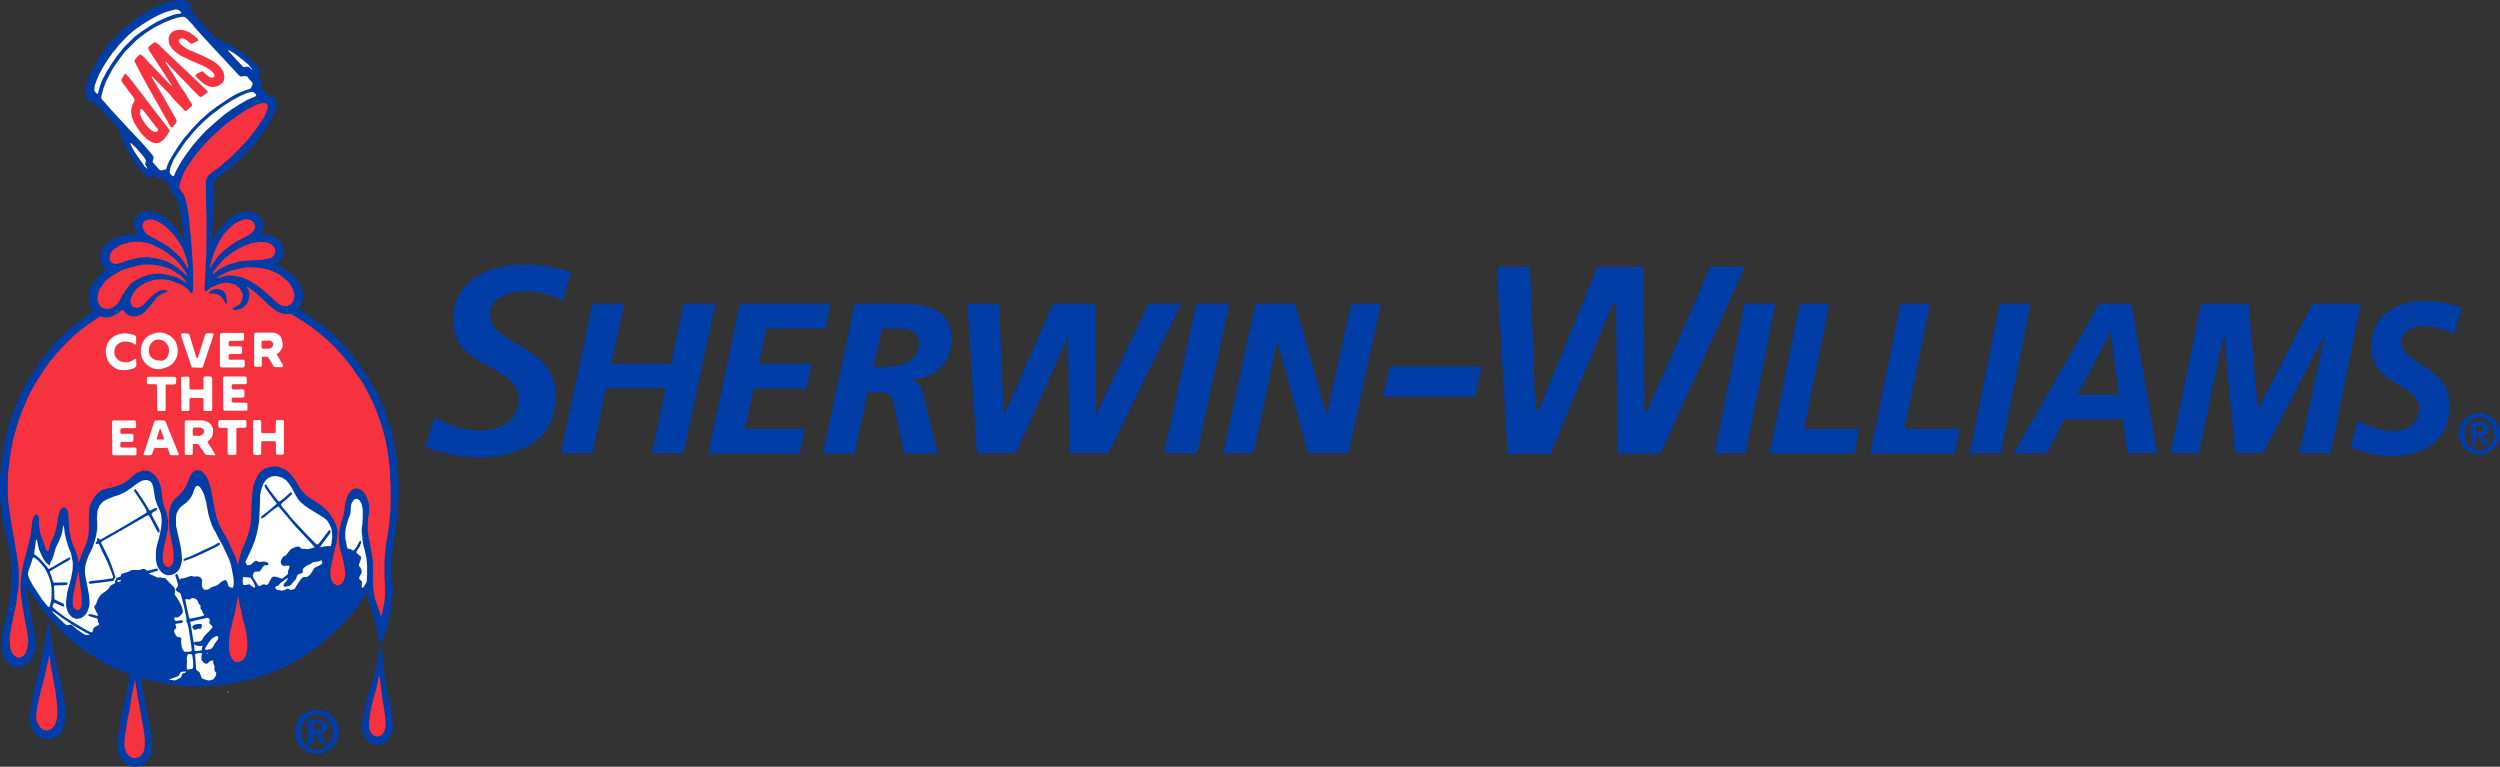 <?xml version="1.0" encoding="utf-8"?>
<!-- Generator: Adobe Illustrator 21.0.0, SVG Export Plug-In . SVG Version: 6.00 Build 0)  -->
<svg version="1.0" id="Process" xmlns="http://www.w3.org/2000/svg" xmlns:xlink="http://www.w3.org/1999/xlink" x="0px" y="0px"
	 viewBox="0 0 745.7 228.7" style="enable-background:new 0 0 745.7 228.7;" xml:space="preserve">
<rect x="0" y="0" width="745.7" height="228.7" fill="#333333" stroke="none"/>
<style type="text/css">
	.st0{fill:#003DA6;}
	.st1{fill:#F7323F;}
	.st2{fill:#FFFFFF;}
	.st3{fill:#003DA6;stroke:#003DA6;stroke-width:0.45;stroke-miterlimit:3.864;}
</style>
<g>
	<polygon class="st0" points="40.3,228.7 39.3,228.6 38.3,228.3 37.5,227.8 36.7,227.1 36,226.1 35.5,225.1 35.1,224 35,223.1 
		35,221.8 35.2,219.3 36,214.7 37.3,208.6 38.2,203.7 38.5,201.4 38.4,201.1 37.8,200.8 35.2,199.8 31.5,198 27.5,195.6 25,194 
		21.8,191.5 19.9,189.8 17.8,187.7 16.2,186 13.8,183.1 13.2,182.5 12.2,181.2 9.8,177.7 9.3,177 8.4,175.6 8.2,175.5 8.1,175.6 
		8.2,176.4 8.4,178.8 8.9,182 10.2,187.8 10.5,190 10.6,192.3 10.5,193.4 10.3,194.6 9.9,195.8 9.5,196.4 8.9,197.2 8.1,198 
		7.3,198.5 6.5,198.9 5.7,199 4.7,199 3.9,198.8 3.2,198.4 2.5,197.8 1.9,197.2 1.2,196.1 0.7,194.7 0.5,193.1 0.5,191 0.7,189.1 
		1.6,184.7 2.6,180.5 3,178.8 3.1,177.4 3.2,177.1 3.4,174.9 3.5,170.9 3.4,168.2 3.3,167.5 3.2,166.1 2.8,163.8 2.6,162.9 
		1.7,159.3 0.9,155.8 0.2,150.9 0,147.3 0,144.5 0,144.1 0,142.6 0.1,140.7 0.2,140.2 0.3,138.7 0.8,135.1 1.4,131.8 2.1,128.9 
		3.1,125.4 3.9,123 5.4,119.3 6.9,116.1 8.7,112.9 9.8,111.1 11.8,108.2 14,105.2 15.8,103 16.3,102.6 16.8,101.9 19.1,99.6 
		19.6,99.2 21.7,97.3 24.7,95 26,94 27.5,93 27.6,92.8 27.6,92.5 27,91.5 26.7,90.5 26.5,89 26.5,87.9 26.9,86.4 27.4,85.2 
		28.3,83.8 29.1,82.8 30.7,81.2 31.6,80.6 31.7,80.4 31.6,80.2 31,79.6 30.3,78.7 30,78 29.9,77.5 29.9,76.4 30,75.5 30.5,74.3 
		31,73.5 31.7,72.7 32.4,72.1 33.6,71.3 34.8,70.8 36.5,70.3 38.3,70 39.6,70 40.9,69.9 41,69.8 40.9,69.6 40.5,69 40.1,68.2 
		39.9,67.3 39.9,66.5 40,65.9 40.3,65.2 40.7,64.5 41.3,63.9 42.2,63.4 43,63.1 43.6,63 44.9,63 45.8,63.2 47.3,63.7 48.6,64.4 
		49.4,64.9 50.8,66 51.7,67 53.2,69.1 54.1,70.5 54.7,71.6 54.9,71.8 55,71.6 54.9,70.5 54.5,68.1 54,64.7 53.6,62.3 53.1,60.1 
		52.7,59.2 52.4,58.6 51.9,58.3 51.4,57.8 51.1,57.2 50.9,56.4 50.8,55.7 50.5,55.3 49.9,54.5 49,53.5 48.6,53.3 48.2,53.2 
		47.6,53.4 47.1,53.3 46.7,53 46,52.3 45.8,52.2 45.5,52.3 44.8,52.9 44.5,53 44.1,53 43.7,52.7 42.3,51.3 40.3,48.6 38.5,45.7 
		37.6,44.1 36.6,41.9 35.5,38.8 35.1,38.1 33.7,36.5 31.3,34 28.6,31.2 28,30.7 27.5,30.6 26.6,30.4 26.2,30.2 25.9,29.6 25.6,28.7 
		25.4,27.5 25.5,26.7 25.8,24.8 26.2,23.6 26.9,21.9 28.1,19.8 29.5,17.3 30.8,15.3 32.3,13.4 34.2,11.1 34.5,10.9 35.9,9.4 
		38.4,7.2 39.7,6.2 41.1,5.1 42.6,4.2 45.2,2.6 48.2,1.2 50.6,0.5 52.4,0.1 53.9,0 55.2,0.2 56.1,0.5 56.6,0.8 56.8,1.2 56.9,1.9 
		56.8,2.7 56.9,3 57.3,3.5 59.6,6.2 60.8,7.4 63.3,10.2 64.5,11.4 65.1,11.8 66.9,12.5 68.6,13.3 69.9,14.1 72.1,15.6 74.1,17.2 
		76.7,19.7 77.6,20.9 77.8,21.2 77.8,21.6 77.6,22 77.1,22.6 77.1,23 77.4,23.4 78.1,24.3 78.3,24.8 78.2,25.2 77.9,25.8 77.9,26.1 
		78.2,26.6 79.3,27.7 79.9,28.3 80.5,28.6 81.4,28.8 81.8,29 82.3,29.7 82.5,30.2 82.6,30.9 82.5,31.7 82.3,32.6 81.8,33.9 
		80.8,35.9 79.4,38.2 78,40.2 76.2,42.6 74.5,44.5 72.8,46.4 70.4,48.7 69.9,49.1 69.4,49.6 66.5,51.8 64.1,53.6 63.8,54 63.7,54.4 
		63.5,64 63.5,66 63.3,71.5 63.3,71.6 63.5,71.6 63.9,71 64.3,70.1 64.8,69.3 65.4,68.4 66.4,67.1 67.6,65.8 67.9,65.6 68.8,64.9 
		70.1,64.1 71,63.6 72.4,63.2 73.3,63 74.7,63.1 75.5,63.3 76.4,63.7 77.1,64.2 77.9,65.1 78.3,65.8 78.6,66.7 78.6,67.7 78.4,68.5 
		78.2,69.1 77.7,69.8 77.7,70 77.9,70 79.5,70 80.8,70.3 82.1,70.8 82.9,71.3 83.7,72.1 84.1,72.7 84.5,73.7 84.7,74.5 84.7,75.3 
		84.6,76.2 84.2,76.9 83.7,77.6 83,78.2 82.2,78.6 82.2,78.7 82.3,78.9 83.2,79.3 83.9,79.6 85,80.3 87.1,81.8 88.7,83.5 89.4,84.6 
		90,85.8 90.3,86.8 90.4,87.7 90.3,88.7 90.1,89.8 89.7,90.8 89.2,91.6 89.1,91.9 89.2,92.1 94.5,95.8 96.8,97.5 98.1,98.7 99,99.4 
		101.5,101.8 103.6,104.1 105,105.8 106.6,107.8 108,109.8 109.9,112.7 112.6,117.4 114.4,121.4 115.3,123.9 115.5,124.6 116,125.8 
		116.1,126.2 116.9,128.9 117,129.5 117.6,132.1 118.3,136.4 118.6,139.6 118.9,143.5 118.9,147.6 118.6,153.3 118.2,156.4 
		118,157.8 117.7,159.8 117.5,161.1 117.1,163.7 116.9,165.9 116.9,166.6 116.9,167 116.9,171.3 117,173.4 117.1,174.3 117.1,174.6 
		117.2,175.9 117.1,177.1 117.2,177.4 117.1,177.8 116.7,181.2 116.4,183.1 115.9,185.3 115.8,185.8 115.1,188.2 114.3,190.6 
		113.9,191.7 113.7,191.9 113.4,191.9 113.2,191.7 113,190.8 112.5,188.1 111.7,184.9 109.8,178.5 109.7,176.9 109.6,176.7 
		109.5,176.7 109.3,177 108.5,178.3 106.4,181.3 104.3,183.9 103.2,185.1 100.2,188.1 99.3,188.9 97.2,190.8 95.5,192.2 93.1,194.1 
		89.9,196.1 87.2,197.8 84.3,199.2 81,200.6 77.9,201.7 74.9,202.6 72.4,203.2 68.7,204 64.8,204.5 61.6,204.7 56.5,204.7 
		54.8,204.6 53.9,204.5 49.6,204 45.2,203.1 42.4,202.4 42.2,202.5 42.2,202.6 42.2,203.5 42.3,204.2 42.7,206.3 44.7,216.4 
		45,218.3 45.3,220.1 45.3,222.7 45.3,223.9 45,225.2 44.4,226.4 43.7,227.3 43,228 42.3,228.4 41.3,228.6 	"/>
	<polygon class="st1" points="40.6,226.1 39.8,226.1 39,225.8 38.4,225.4 37.8,224.7 37.4,223.8 37.1,222.6 37.1,221.5 37.3,219 
		37.7,216.7 38,214.8 38.1,214.3 38.7,211.4 39.3,207.6 39.4,207 39.7,205.8 40.2,203 40.3,202.9 40.3,203.1 40.6,204.9 41.1,208 
		42.4,215.1 42.6,216.2 43,218.5 43.2,220.5 43.2,222.1 43,223.6 42.7,224.5 42.2,225.2 41.7,225.7 41,226 	"/>
	<polygon class="st0" points="112.8,222.2 111.6,222 110.7,221.8 110,221.3 109.2,220.6 108.6,219.7 108.3,218.9 108.1,218 
		108,216.6 108,216.2 108,215.9 108.2,214 108.8,210.9 109.6,208 110,206.7 110.6,204.6 111.8,200.5 112.7,196.2 113.2,193.4 
		113.3,193.2 113.5,193.1 113.7,193.1 113.8,193.3 114,194 114.1,195.4 114.2,197.5 114.5,199.4 114.6,200.4 115,203.2 115.2,204.3 
		115.9,207.6 116.9,212.4 117.1,214.7 117.2,216.5 117.1,217.9 116.8,218.9 116.3,219.9 115.8,220.6 115.3,221.2 114.7,221.6 
		114,222 113.2,222.2 	"/>
	<polygon class="st0" points="14.8,220.5 13.5,220.4 12.5,220.2 11.5,219.7 10.8,219.1 10.2,218.5 9.7,217.6 9.3,216.7 9.1,215.6 
		8.9,214.1 8.9,212.8 9.3,210.3 10,206.5 10.8,203.1 11.4,200.7 11.8,198.8 12.1,197.5 12.4,196 13.4,191.2 14.1,186.9 14.2,186 
		14.4,185.7 14.5,185.7 14.7,185.8 14.8,186.1 15.1,188.8 15.8,193.1 17.2,199.8 17.9,202.5 18,202.8 18.3,204.1 18.7,206.5 
		19,208.1 19.5,211.1 19.6,213.1 19.5,214.8 19.2,216.1 18.8,217.4 18.5,218.1 17.9,218.9 17.5,219.2 17.3,219.4 16.2,220.1 
		15.3,220.4 	"/>
	<polygon class="st1" points="112.7,219.7 112,219.6 111.5,219.4 110.9,218.9 110.6,218.4 110.2,217.5 110.1,216.7 110.1,215.1 
		110.3,213.7 110.4,212.8 110.6,211.7 111.5,208 112.3,205.2 113,201.7 113.1,201.6 113.3,202.2 113.6,204.7 114.1,208.7 
		114.4,210.4 115,214.7 115,215.8 115,216.1 115,216.5 114.9,217.4 114.6,218.2 114.1,219 113.5,219.4 	"/>
	<polygon class="st1" points="14.2,217.9 13.5,217.8 12.8,217.6 12.2,217.2 11.7,216.6 11.3,215.9 10.9,214.9 10.8,214.3 
		10.8,213.1 11.1,210.8 11.9,207.2 13.2,202.2 14.7,195.5 14.7,195.4 14.9,195.7 15.1,198.4 15.6,200.8 15.7,201.7 16.5,205.9 
		16.7,207.8 16.9,208.9 17.1,211.2 17.1,213.3 16.8,215.1 16.5,215.9 16,216.7 15.5,217.3 14.8,217.7 	"/>
	<polygon class="st2" points="62.4,203 61.8,202.9 60.6,202.5 60.2,202.3 60,201.8 59.8,201.3 59.5,200.5 59.2,200.3 58.8,200 
		58.5,199.7 58.4,198.2 58.3,196.7 58.2,195.3 58.2,195.1 58.8,194.9 59.3,194.8 60.2,194.8 60.3,194.9 60.1,195.6 60.1,196.7 
		60.2,197 60.8,197.7 61.2,197.9 61.6,198 62,197.8 62.5,197.3 62.8,197.1 63.5,197 63.6,197 63.6,197.4 63.6,197.7 63.8,198.3 
		64,198.8 64,199.3 63.9,199.6 64.1,200.2 64.5,200.7 64.5,201.1 64.3,201.7 63.9,202.3 63.7,202.6 63.4,202.7 62.7,202.9 	"/>
	<polygon class="st2" points="52.1,203 51.7,202.9 51.2,202.8 50.6,202.8 50.5,202.7 50.9,202.5 52.6,201.9 53.2,201.6 53.5,201.2 
		53.9,200.5 54.2,200.4 54.8,200.3 55.4,200.3 55.4,200.4 55.4,200.5 55.2,200.7 54.5,200.9 54.3,201.1 54.1,201.9 53.8,202.2 	"/>
	<polygon class="st2" points="56.1,199.7 55.8,199.7 55.7,199.3 55.7,198.5 55.8,197.3 55.7,196.6 55.7,196.2 55.9,195.5 56,195.2 
		56.2,195.1 57,195.1 57.2,195.2 57.4,195.6 57.6,197.5 57.6,199.1 57.5,199.3 57.3,199.5 	"/>
	<polygon class="st1" points="71.1,197.5 70.5,197.5 69.9,197.2 69.3,196.7 69,196.1 68.5,194.9 68.3,193.5 68.3,192.2 68.4,189.7 
		68.9,187.4 69.1,186.7 69.2,186.3 69.3,185.6 69.8,183.7 70,183 70.7,179.4 71,177.9 71.1,177.8 71.2,178.3 71.4,179.9 71.9,182.1 
		72.4,184.3 72.7,185.5 73.2,187.3 73.6,189.7 73.8,191.5 73.7,193.7 73.5,194.9 73.1,196 72.6,196.7 72.1,197.1 71.5,197.4 	"/>
	<polygon class="st1" points="5.8,196.2 5.3,196.1 4.8,195.9 4.1,195.4 3.6,194.7 3.2,193.9 3,192.8 2.9,191.5 2.9,189.9 3.3,187.4 
		4.2,182.9 4.8,180.3 4.9,179.8 5.1,177.9 5.2,176.9 5.4,176.3 5.6,174 5.6,170.1 5.3,167.5 4.7,163.7 3.9,159 3.5,156.8 2.5,150.1 
		2.3,147.2 2.4,140.8 3.3,134.4 3.9,131.1 4.6,128.6 5.6,125.3 6.8,122.1 8.6,117.9 10.5,114.4 13,110.5 14.6,108.2 16.7,105.6 
		19,103.1 21.5,100.6 24.1,98.4 26.1,96.9 28.3,95.4 29.2,94.8 29.4,94.6 29.6,94.5 30,94.4 30.4,94.5 31.4,94.7 32.4,94.6 
		33.3,94.4 34.2,94 35.2,93.5 36,92.7 36.4,92.4 36.7,92.4 36.9,92.7 37.3,93.2 37.7,93.6 38.4,94 39.2,94.3 39.6,94.4 40.7,94.3 
		41.6,94.1 42.3,93.7 43.1,93.1 44.6,91.5 46.8,88.7 47.6,88.1 48.3,87.6 49.1,87.3 49.8,87.1 49.9,86.9 49.9,86.7 49.4,86.5 
		49,86.5 48,86.6 47.1,87 46.3,87.5 45.5,88.1 43.5,90.2 42.9,90.8 42,91.5 41.4,91.7 40.7,91.8 39.9,91.6 39.5,91.4 39.2,90.9 
		38.9,90.2 38.9,89.6 39.2,88.5 39.8,87.3 40.6,86.3 41.4,85.6 42.4,84.9 43.5,84.3 45.1,83.7 46.4,83.4 48.4,83.3 50.3,83.5 
		51.6,83.9 53.8,84.8 54.8,85.3 56.2,86.4 56.5,86.9 56.9,87.4 57.1,87.5 57.3,87.5 57.4,87.2 57.6,86.6 57.6,81.4 57.4,77.1 
		57.2,74.1 57.1,73.1 56.9,70.4 56.7,69.1 56.3,64.2 55.8,61.5 55.5,60 55,58.5 54.6,57.7 53.8,56.8 53.6,56.2 53.5,56 53.5,55.3 
		54,53.6 54.8,51.6 55.9,49.6 57.6,47.2 59.2,45.1 61.1,42.9 63.8,40.2 64.8,39.3 66,38.2 68.2,36.4 70.8,34.5 73.7,32.6 75.6,31.7 
		76.8,31.1 78,30.8 78.9,30.7 79.4,30.9 79.8,31.3 79.9,31.9 79.6,33 78.9,34.7 76.7,38 75.7,39.4 75.1,40.1 74,41.6 71.6,44.1 
		69.3,46.5 65.5,49.8 63.2,51.4 62.1,52.4 61.7,53.1 61.5,53.7 61.4,54.3 61.5,62 61.6,64.3 61.6,64.7 61.6,65.3 61.6,70.5 
		61.5,77.3 61.4,78.1 61.2,82.5 61,86.4 61.1,86.7 61.3,86.8 61.5,86.8 63.2,85.6 64.1,85.2 65.4,84.7 66.4,84.4 67,84.3 68.4,84.4 
		69.3,84.6 70.1,84.9 70.9,85.4 71.5,86 72.1,87 72.4,87.7 72.4,88.5 72.2,89.4 71.9,90.2 71.4,90.8 70.3,91.5 69.6,91.8 69.3,92 
		69.5,92.2 69.7,92.4 70.3,92.5 71.2,92.3 72.2,91.9 72.9,91.4 73.6,90.6 74,89.8 74.3,88.8 74.4,88.1 74.3,87.1 74.1,86.5 
		73.7,85.7 73.6,85.5 73.8,85.5 74.9,86.3 75.5,86.7 76.7,87.7 77.3,88.3 79.2,90 80.1,90.9 81.6,92.1 82.8,93 83.8,93.4 84.5,93.6 
		85.5,93.7 86.5,93.6 86.9,93.7 88.9,94.9 91.1,96.3 94.3,98.6 97.2,101 97.8,101.5 99.6,103.3 100,103.7 101.2,105 103.1,107.1 
		103.4,107.6 104,108.3 105.5,110.3 105.8,110.8 108.3,114.4 109.2,116 110.5,118.6 111.5,120.6 111.6,121 112.4,122.9 113.6,126.2 
		114.6,129.7 115,131.2 115.5,133.9 116,137.6 116.3,140 116.3,140.5 116.4,141.8 116.4,142.8 116.3,143.1 116.5,143.8 116.5,148.3 
		116.5,149.9 116.5,151.9 116.3,153.4 116.2,154.8 116.2,155 116.1,156.2 115.9,157.8 115.2,162.1 114.8,165.8 114.7,166.8 
		114.7,171.5 114.9,176.3 114.8,178.5 114.6,179.8 114,183 113.8,183.7 113.6,183.7 113.5,183.3 112.7,181 111.9,178.8 111.5,176.8 
		111.2,174.2 111.3,169.3 111.2,167.1 110.6,163.4 110.1,160.8 109.9,160 109.7,158.1 109.7,155.6 109.9,153.9 110.1,152.9 
		110.1,151.2 110,150.1 109.5,148.6 109.1,147.8 108.6,147 107.9,146.3 107.3,146 106.7,145.7 106,145.7 105.3,145.9 104.7,146.4 
		104.1,147.1 103.7,147.8 103.2,149.4 102.9,150.7 102.6,153.2 102.1,154.9 101.7,156.1 101.2,158.6 101.1,160 101.1,161.2 
		101.2,162 101.3,162.9 101.6,164.3 101.9,165.3 102.1,165.9 102.8,169.3 103,171.2 102.9,172 102.6,173 102.2,173.7 101.8,174.2 
		101.3,174.5 101,174.6 100.5,174.6 100.1,174.4 99.6,174.1 99.2,173.6 98.8,172.9 98.6,172 98.5,170.8 98.6,169.7 98.9,168.1 
		99.9,163.6 100.4,161.7 100.6,160 100.7,158.5 100.5,157.5 100.1,156.3 99.6,155.1 98.6,153.6 97.4,152.1 96,150.9 94.3,149.7 
		92,148.3 90.7,147.1 90,146.3 89.3,145.3 88.3,143.6 86.9,141.7 85.7,140.5 84.6,139.8 83.8,139.5 82.9,139.2 82.1,139.1 81,139.2 
		79.7,139.5 78.9,139.8 78,140.5 77.4,141.1 76.7,142.1 76.4,142.8 76,143.6 75.5,145.2 75.2,147.8 75,151.3 75,151.7 74.9,154.4 
		74.7,156.8 74.2,158.7 73.6,160.6 72.9,162.4 72.2,163.9 71.5,166.2 71.1,167.9 71,168.5 70.9,168.5 70.3,166.3 69.3,164.1 
		68.4,162.1 67.3,159.9 66.6,158.8 65.6,156.9 65,155.5 64.4,153.6 63.8,150.7 63,146.3 62.4,144.1 61.9,142.8 61.4,141.9 
		60.8,141.2 60.7,141.1 60.3,140.7 59.9,140.4 59.3,140.3 58.6,140.3 57.9,140.5 57.4,141 56.9,141.7 56.3,143 55.6,144.8 55,145.8 
		54.3,146.8 52.1,148.9 51.4,149.8 51,150.6 50.7,151.7 50.5,152.6 50.4,155.2 50.6,158.3 51.7,164.3 51.8,166.5 51.7,167.3 
		51.5,168.1 51.1,168.7 50.7,169 50.3,169.2 49.8,169.1 49.5,168.9 49.1,168.6 48.8,168.1 48.6,167.5 48.5,166.7 48.6,164.9 
		48.9,163.2 49.7,159.7 50.1,157.7 50.2,156 50,154.4 49.6,152.7 48.9,150.9 48.5,149.4 48.3,147.4 48.1,145.9 47.8,144.7 
		47.4,143.6 46.7,142.4 46,141.6 45.2,141 44.6,140.6 43.8,140.4 43.5,140.4 42.5,140.4 41.7,140.7 40.7,141.1 39.7,141.9 
		38.1,143.3 36.8,144.2 35.8,144.6 34.2,145.2 31.6,145.8 30.4,146.2 29.5,146.8 28.4,147.9 27.7,149 27.2,149.9 26.8,151 
		26.6,152.3 26.5,154.3 26.5,155.7 26.5,158.4 26.2,160.6 25.9,161.7 24.2,165.8 23.5,167.8 23.4,167.9 23.3,167.3 23.2,166.2 
		22.3,163.7 21.8,162.6 21.2,160.8 20.8,159 20.6,157.3 20.4,153.5 20.2,152.4 20,151.9 19.5,151.5 19.2,151.3 18.8,151.4 
		18.4,151.6 18.1,151.9 17.7,152.7 17.4,153.9 16.8,157.5 16.4,159 15.8,160.4 15.5,161 14.9,162.7 14.6,163.8 14.5,164.2 
		14.3,164.4 14,164.4 13.8,164.2 13.6,163.6 13.2,162.3 12.2,159.6 11.9,158.6 11.6,156.4 11.6,154.3 11.4,153.9 11.2,153.6 
		10.9,153.5 10.5,153.6 10.2,154 9.9,154.4 9.6,155.7 9.4,157.6 9.2,158.8 9.1,159.9 8,164.3 7.1,167.7 6.5,170.7 6.2,173 6.1,175 
		6.2,177.1 6.5,179.3 6.6,179.5 6.6,180.2 7.4,184.8 8.1,188.4 8.4,191 8.3,192.3 8.1,193.5 7.7,194.7 7.3,195.3 7.1,195.5 
		6.5,195.9 	"/>
	<polygon class="st2" points="62,194.9 61.7,194.9 61.7,194.8 62,194.7 62.1,194.8 	"/>
	<polygon class="st2" points="56,194.4 55.1,194.4 54.9,194.3 54.4,193.6 54.2,193 54,191.5 54.1,190.5 54,190.3 53.8,190.1 
		52.9,190 52.6,189.7 52.1,188.9 51.9,188.3 52,187.9 52.2,187.7 52.5,187.4 52.6,187.1 52.3,186.3 52.4,186.1 52.9,186 54.2,185.8 
		54.5,185.6 54.6,185.4 54.5,185.2 54.3,185 53.4,185.1 52.5,185.2 52.2,185.1 52,184.8 52,184.3 52.1,184.2 52.3,184.1 52.9,184.2 
		53.3,184 53.8,183.6 54.5,182.8 54.5,182.5 54.5,182 54.2,180.9 53.5,179.5 53.1,178.8 52.7,178.2 52.2,177.5 52.1,177.2 
		52.2,176.5 52.2,176.2 52.2,175.8 52,175.3 51.5,174.7 50.4,173.7 50,173.2 49.3,172.5 49,172.4 48.3,172.4 48,172.2 47.7,172.2 
		47.1,172.3 46.6,172.1 45.8,171.7 44.7,171.3 44.5,171.2 44.5,171 44.8,170.9 46.8,170.3 47.1,170.1 47.1,169.8 46.9,169.6 
		46.6,169.6 44.2,170.2 43.9,170.2 43.6,170.1 43.3,169.8 43,169.7 42.5,169.7 41.7,170 40.9,170 39.8,170 39.1,170.1 38.2,170.6 
		37.1,170.9 36.3,171.2 36.1,171.4 36,171.9 35.7,172.1 34.9,172.3 34.7,172.4 34.6,172.9 34.3,173.2 34.3,173.6 34.3,173.9 
		34.1,174.1 33.2,174.5 32.9,174.8 32.3,175.7 31.7,176.2 30.2,177.3 29.7,177.9 29.3,178.5 28.9,179.5 28.7,180.1 28.2,180.8 
		28.1,181 28.2,181.4 28.5,182 28.7,182.5 29,182.9 29.2,183.4 29.2,183.6 29,183.7 28.3,183.5 27.2,183.2 26.7,183.2 26.5,183.3 
		26.3,183.5 26.4,183.7 27,183.9 29,184.5 29.1,184.7 29.2,185 29.2,185.4 29.2,185.6 29.6,186 29.5,186.3 29.3,186.5 28.3,187 
		27.9,187.4 27.7,188 27.6,188.5 27.4,188.6 27.1,188.6 26.1,188.1 22.8,186.2 19.3,184 17.4,182.6 15.9,181.3 15.7,181 15.7,180.6 
		16,180 16.1,179.8 16.5,179.9 18.7,180.9 19,180.9 19.2,180.7 19.1,180.4 19,180.1 16.5,178.9 16.2,178.7 16.2,178.5 16.2,176.5 
		16.1,175 16.2,174.7 16.4,174.6 17.1,174.6 17.9,174.6 19.8,174.5 20,174.4 20.2,174.1 20.1,173.9 20,173.8 19.5,173.7 16.2,173.8 
		16,173.7 15.8,173.5 15.4,172 14.9,170.8 14.9,170.6 14.9,170.4 15.7,169.9 20.6,167.1 21,166.7 21,166.5 20.9,166.3 20.6,166.3 
		19.8,166.7 15.9,169 14.8,169.6 14.5,169.7 14.3,169.5 13.8,168.8 12.6,167.4 11.3,166.1 10.2,165.3 10.2,165.2 10.3,164.2 
		10.6,162.1 10.7,161.2 10.9,160.9 11,161 11.6,163.8 12.2,165.2 13,166.8 13.8,167.9 14.5,168.5 14.7,168.7 14.8,168.6 15.1,167.7 
		15.6,166.8 16.1,165.3 16.6,163.5 17.1,162.4 17.5,161.6 18.3,159.7 18.6,158.4 18.8,157 18.9,156.8 19,156.9 19.2,158 19.3,159 
		19.8,161.2 20.6,163.7 21.1,164.8 21.4,166.1 21.7,167.7 21.7,169.3 21.6,170.3 21.2,172.5 20.1,176.5 19.7,179.3 19.7,180.2 
		19.8,181.2 20.1,182.2 20.5,183 21,183.6 21.5,184.1 22.2,184.4 22.7,184.6 23.6,184.5 24.3,184.3 25,183.8 25.6,183.2 26,182.6 
		26.4,181.5 26.7,180.4 26.7,179.1 26.5,177.2 25.4,171.4 25.3,170.7 25.4,169.1 25.8,167.4 26.5,165.6 27.5,163.6 28.3,161.3 
		28.7,159.7 29,157.7 29,155.7 28.9,155 29,153.4 29.1,152.3 29.4,151.5 29.7,150.8 30.3,150.1 30.9,149.5 32,148.9 33.7,148.2 
		35.6,147.6 37.3,146.8 38.5,146 40.8,144.3 41.9,143.6 42.7,143.3 43.3,143.2 43.9,143.2 44.7,143.5 45,143.7 45.4,144.4 
		45.7,145.2 46.3,148.9 46.9,150.6 47.7,152.4 48,153.2 48.2,154.8 48.2,156.1 48,157.8 47.4,160.6 47.1,161.6 46.6,163.6 
		46.5,165.1 46.5,166.9 46.7,168.1 47.1,169.2 47.6,170 48.2,170.7 48.9,171.2 49.6,171.5 50.1,171.6 51,171.5 51.9,171.2 
		52.4,170.9 53,170.4 53.5,169.7 53.9,168.8 54.2,167.7 54.3,166.9 54.2,165.4 53.9,163.1 52.5,156.8 52.5,156.2 52.5,154.3 
		52.7,153.1 53,152.5 53.4,151.8 53.9,151.2 55.6,149.9 56.4,149.1 57.1,148.1 57.5,147.3 58,145.9 58.3,145.2 58.6,145 59,144.9 
		59.4,145.1 59.8,145.5 60.3,146.3 60.9,147.6 61.5,149.8 61.9,152 62.2,153.5 62.7,155.2 63.3,156.9 64,158.3 64.3,158.7 
		64.8,159.8 66.4,162.7 68.2,166.5 68.9,168.5 69.4,171.1 69.7,172.8 69.7,174.4 69.5,175.2 69.4,175.3 69.1,175.3 68.5,175.1 
		68.1,174.7 68,174.3 67.8,173.6 67.5,173.2 67.2,173 66.8,173.1 65.8,173.7 65.2,174.3 64.5,174.7 63,175.2 62.2,175.8 61.6,175.9 
		61,175.9 60.7,175.7 60.5,175.5 60.2,174.7 60.2,173.9 60.3,173 60.2,172.7 59.6,172.1 59.2,172 58.8,171.9 58,172 57.1,171.8 
		56.6,171.9 54.8,172.5 54.1,172.5 53.9,172.6 53.8,172.9 53.6,172.9 53.3,172.2 53,171.4 52.9,171.3 52.6,171.2 52.3,171.4 
		52.3,171.7 53,174 53.1,174.5 53,174.9 52.5,175.6 52.4,175.9 52.5,176.1 53.1,176.6 53.6,176.8 53.9,177.2 54.3,178.6 55,181.4 
		55.6,184.4 55.6,185.3 55.7,185.6 55.9,185.9 56.3,187.6 57,192.3 57.2,194 57.1,194.2 56.5,194.4 	"/>
	<polygon class="st2" points="58.3,194.2 58.1,194.1 58,193.8 57.9,192.2 57.9,192.1 58.4,192.5 58.8,192.6 59.8,192.7 60.4,192.6 
		60.5,192.7 60.4,192.9 60.2,193.5 60.2,193.9 60,194 58.8,194.2 	"/>
	<polygon class="st2" points="61.6,193.8 61.2,193.8 61.2,193.6 61.3,193.2 62.3,191.6 62.6,191.2 63.2,190.5 63.8,190.1 
		64.6,189.7 64.8,189.7 65,189.9 65.1,190.1 65.1,190.5 64.8,191 64.1,191.9 63.5,193 62.9,193.6 61.8,193.8 	"/>
	<polygon class="st2" points="57.9,191.7 57.8,191.7 57.6,190.6 56.9,186.3 56.7,185.5 58.5,185 59.5,184.8 61.7,184.3 62.1,184.3 
		62.5,184.7 62.6,185 62.4,185.7 62.6,186.1 62.9,186.4 63.3,186.7 63.4,186.9 63.2,187.4 60.8,189.9 60.3,190.8 59.9,191.2 
		59.3,191.4 58.4,191.4 58,191.5 	"/>
	<polygon class="st2" points="26.5,189.4 25.7,189.4 25.1,189.2 24.6,188.9 23.5,188.1 23,187.8 21.4,186.4 21,186.3 20,186.5 
		19.6,186.3 18.8,185.6 16.7,183.6 15.7,182.6 15.6,182.3 15.7,182.3 17.7,183.7 18.5,184.3 22.1,186.7 23.7,187.6 25.8,188.8 
		26.6,189.2 26.7,189.3 	"/>
	<polygon class="st0" points="58.2,187.9 57.9,187.8 57.5,187.4 57.4,187.1 57.4,186.8 57.7,186.5 58.1,186.3 59.2,186.1 
		59.8,186.1 60.1,186.2 60.3,186.5 60.1,187.1 60,187.5 59.7,187.6 59.1,187.5 	"/>
	<polygon class="st2" points="57,184.5 56.6,184.5 56.4,184.3 55.8,181.5 55.3,179 55.3,178.7 55.6,178.7 56.2,178.8 56.7,178.8 
		56.9,178.6 57.2,178.4 57.5,178.4 58.3,178.6 58.6,178.8 58.9,179.1 59.3,180.1 59.8,180.6 59.8,181 59.8,181.5 60,181.8 
		60.3,182.2 60.6,183 60.9,183.3 60.9,183.5 60.6,183.7 58.8,184.1 	"/>
	<polygon class="st1" points="23.3,182 22.8,181.9 22.3,181.6 22,181.3 21.8,180.7 21.7,180.1 21.7,178.7 22.1,176.3 23.3,170.4 
		23.3,170.3 23.4,170.5 24.3,177.3 24.4,178.8 24.4,180.3 24.2,181.1 23.9,181.6 23.6,181.9 	"/>
	<polygon class="st2" points="14.6,181.1 14.4,181 13.9,180.5 12.5,178.7 11.3,176.9 10.8,176.1 9.8,174.6 8.7,172.6 8.4,171.6 
		8.3,171.1 8.5,170.3 9.2,168.3 9.6,167 9.8,166.4 10.1,166.3 10.3,166.4 11.4,167.2 12,167.9 13.2,169.3 13.8,170.3 14.4,171.6 
		14.9,173 15.2,174.1 15.4,175.7 15.4,177.5 15.3,178.9 14.9,180.6 14.7,181 	"/>
	<polygon class="st2" points="84.1,176.2 83.6,176.1 83.1,176 82.6,175.9 82.3,175.7 82.2,175.4 82.1,175.2 82.3,174.9 82.5,174.8 
		83,174.7 83.4,174.2 83.8,173.8 85.6,172.5 85.8,172.5 85.9,172.5 85.8,172.7 85.4,173.4 84.7,174.1 84.6,174.5 84.6,174.8 
		84.9,175 85.3,175 86.4,174.7 86.8,174.4 88.3,172.7 88.4,172.4 88.5,172 88.8,171.4 89.2,171.2 89.6,171.1 90,171 90.2,170.9 
		90.3,170.6 90.3,169.8 90.6,169.4 91.3,168.9 91.7,168.6 92.5,168.3 93.2,167.8 93.5,167.7 93.8,167.6 94.8,167.5 95.4,167.3 
		95.6,167.2 95.9,167.2 96.1,167.6 96.1,168 95.9,168.3 95.2,168.7 94.5,169 93.8,169.4 92.6,171.3 91.9,171.9 91.5,172.1 91,172.1 
		90.8,172.1 90.3,172.2 89.7,172.8 89.3,173.4 88.5,174.6 88.1,175.3 87.8,175.7 87.4,175.8 86.7,176 86.4,175.8 85.9,175.6 
		85.6,175.6 85.1,175.9 84.9,176 84.3,176.1 	"/>
	<polygon class="st2" points="108.2,175.3 108,175.3 107.9,175 107.9,174.4 108,173.8 107.9,173.4 107.5,173 107.2,172.7 
		107.1,172.5 107.2,172.1 107.5,171.5 107.8,171 107.9,170.5 107.8,170 107.5,169.3 107.1,168.9 107.1,168.3 107.6,166.9 
		107.7,166.3 107.6,166 107.3,165.7 106.6,165.2 106.3,164.8 106.3,164.6 106.6,164.1 107.3,163 107.7,161.9 107.7,161.5 
		107.5,161.3 107.3,161.4 106.8,162.2 106.4,163.1 105.7,164 105.4,164.2 105.2,164.2 104.6,163.8 104,163.7 103.7,163.6 
		103.5,163.2 103.2,161.5 103,160.6 103,158.8 103.2,157.3 103.7,155.4 104.5,153.3 104.6,152.4 104.7,150.7 104.9,150.1 
		105.4,149.3 105.8,148.9 106.2,148.8 106.6,148.8 107.1,149.1 107.4,149.5 107.8,150.1 108.1,151.3 108.2,152.2 108.2,154.2 
		108.1,156.4 107.9,157.5 107.9,158.6 108.2,161.5 108.4,162.7 108.8,164.1 109.3,166.5 109.5,168.7 109.5,171.2 109.4,173.2 
		109.3,173.7 108.4,175.2 	"/>
	<polygon class="st2" points="75.9,175.3 75.6,175.2 74.9,174.7 74.4,174.3 74.1,174.3 73.4,174.5 72.7,174.5 72.5,174.3 
		72.4,173.9 72.4,172.7 72.5,172.2 72.8,172.1 73.6,172.2 74,172.2 74.6,172.3 74.9,172.5 75.6,173.7 75.9,174.3 76.1,174.9 
		76.1,175.1 	"/>
	<polygon class="st2" points="77.4,174.8 77.1,174.8 76.9,174.5 75.5,172.2 75.4,171.7 75.5,171.3 75.7,170.8 76.1,170.5 
		76.5,170.5 77.3,170.5 77.6,170.3 78.4,169.1 78.9,168.6 79,168.6 79.9,168.6 80,168.5 80.1,168.2 79.9,167.9 79.4,167.6 
		78.9,167.5 78.4,167.5 77.9,167.6 77.2,167.6 76.5,167.3 76.2,167.3 75.7,167.6 75.1,168.2 74.7,168.5 73.8,168.6 73.6,168.5 
		73.5,168.1 73.3,167.9 73.2,167.7 73.3,167.4 75,163.8 76,161.3 76.6,159.2 76.9,157.8 77.3,155.5 77.5,151 77.6,147.6 77.9,146.2 
		78.2,145.2 78.7,144 79.4,143.1 80,142.6 80.8,142.2 81.6,142 82.5,142 83.3,142.2 84.2,142.5 85.3,143.2 86,144 86.9,145.3 
		88.3,147.9 89,149 89.6,149.7 90.9,150.8 92.3,151.8 94.8,153.3 96.7,154.5 97.6,155.3 98.3,156.4 98.8,157.6 99,158.4 99.1,160.1 
		98.9,161.9 98.7,162.8 98.6,162.9 98.4,162.9 97.9,162.9 97.6,162.9 97.1,162.9 95.8,163.2 95.6,163.2 95.6,162.9 96,162.4 
		97.7,160.1 98.5,159 98.6,158.6 98.5,158.2 98.3,158.1 98.1,158.2 97.1,159.5 95.3,161.9 94.8,162.4 94.5,162.4 94,162 90.6,158.5 
		86.7,154.3 86.3,153.7 84.1,151.1 83.8,150.5 83.9,150.3 84.3,149.9 85.6,148.8 87,147.5 87.1,147.2 87,146.9 86.8,146.8 
		86.6,146.9 84.6,148.7 83.5,149.5 83.2,149.6 83,149.5 81.9,148.1 81,146.9 80.4,146.1 79.7,145.1 79.6,144.8 79.4,144.6 
		79.2,144.5 79,144.7 78.9,144.9 79,145.2 79.3,145.8 82,149.5 82.4,149.9 82.5,150.2 82.2,150.6 79.8,152.6 78.1,153.9 77.9,154.2 
		77.9,154.6 78,154.6 78.2,154.6 78.8,154.3 80.8,152.6 82,151.7 82.7,151.2 83,151.1 83.2,151.2 83.7,151.8 85.9,154.4 86.4,155 
		88,156.9 92.7,161.9 92.9,162.1 93.7,163 93.8,163.2 93.8,163.3 91.9,163.8 91.4,163.8 90.9,163.7 90.1,163.7 89.7,163.5 
		89.3,163.1 89,163 88.4,163.1 87.3,163.5 86.8,163.8 86.5,164.1 85.4,165.5 85,165.8 84.5,166 84.1,166.6 83.9,167 83.7,167.5 
		83.8,168 84,168.4 84.3,168.7 84.6,168.8 86.1,168.7 86.3,168.8 86.4,169 85.9,170.4 85.9,171.1 85.7,171.4 84.3,172.5 84.1,172.6 
		83.7,172.5 82.9,172.2 82.1,172 81.5,172 81.1,172.2 80.8,172.7 80,174.2 79.7,174.4 79.4,174.5 78.8,174.3 78.5,174.3 77.7,174.7 
			"/>
	<polygon class="st0" points="27.3,174.1 26.7,174.1 26.5,173.9 26.4,173.7 26.6,173.5 27.1,173.3 30.1,173 33.5,172.5 33.7,172.3 
		33.7,172 33.3,170.8 32.2,168 31,165.5 30.3,164.1 29.6,162.4 29.4,162.2 29.1,162.2 28.7,162.3 28.6,162.2 28.5,162 28.7,161.7 
		28.9,161.4 29,161.1 28.9,160.7 29.1,160.5 29.3,160.5 29.7,160.9 30.1,160.9 32.3,159.6 34,158.7 39.1,155.7 43.1,153.3 
		43.7,152.9 43.7,152.7 43.6,152.1 42.8,150.7 41.4,148.5 40.9,147.8 40.1,146.6 40,146.2 40.1,146 40.2,145.9 40.4,145.9 
		40.9,146.5 42.4,148.7 43.9,151.1 44.4,152 44.7,152.3 45,152.2 46.3,151.5 46.7,151.5 46.9,151.7 46.8,152 46.6,152.2 45.5,152.9 
		45.3,153.2 45.2,153.5 45.5,154.1 47.2,157.2 47.6,158.1 47.6,158.5 47.5,158.8 47.3,158.9 47.1,158.8 46.7,158.1 44.8,154.4 
		44.4,153.8 44.1,153.7 43.3,154.1 42.1,154.8 41.2,155.3 40.8,155.6 40.5,155.7 36.2,158.2 30.4,161.5 30.2,161.7 30.2,162 
		31.7,165 32.6,166.9 33.3,168.7 34.4,172 34.4,172.3 34.1,172.7 34,173.1 33.6,173.3 29.7,173.8 	"/>
	<polygon class="st2" points="35.3,173.6 35.1,173.6 35,173.4 35,173.2 35.2,173.1 35.6,173 36,173 36.1,173.1 36,173.3 35.6,173.5 
			"/>
	<polygon class="st0" points="55,167.3 54.8,167.2 54.7,166.9 54.9,166.7 55.6,166.4 56.9,165.9 60.3,164.3 63.8,162.7 65.1,161.9 
		65.4,161.9 65.6,162.1 65.6,162.3 65.5,162.5 64.6,163.1 60.4,165.1 57.5,166.4 55.3,167.2 	"/>
	<polygon class="st2" points="33.8,135.8 33.6,135.7 33.5,135.5 33.4,125.8 33.5,125.6 33.8,125.4 40.2,125.4 40.5,125.6 40.6,126 
		40.6,127.3 40.5,127.6 40.3,127.7 36.4,127.7 36,127.9 35.9,128.2 35.9,129 36,129.3 36.4,129.4 39.4,129.4 39.7,129.5 39.8,129.8 
		39.8,131.4 39.7,131.7 39.5,131.8 36.3,131.8 36,131.9 35.9,132.2 35.9,133.2 36,133.4 36.3,133.5 40.2,133.5 40.6,133.6 
		40.7,133.8 40.7,135.5 40.6,135.7 40.4,135.8 	"/>
	<polygon class="st2" points="70.1,135.7 68.3,135.7 68,135.5 67.9,135.3 67.9,128 67.8,127.7 67.5,127.6 65.4,127.6 65.2,127.4 
		65.1,127.1 65.1,125.6 65.2,125.5 65.5,125.3 73,125.3 73.4,125.4 73.5,125.6 73.5,127.2 73.3,127.5 73,127.6 70.9,127.6 
		70.6,127.8 70.5,128 70.5,135.3 70.4,135.6 	"/>
	<polygon class="st2" points="77.3,135.7 75.9,135.7 75.6,135.5 75.5,135.2 75.5,125.7 75.5,125.5 75.7,125.3 77.5,125.3 
		77.8,125.5 77.9,125.8 77.9,128.7 78,129.1 78.2,129.2 81.8,129.2 82.1,129.1 82.2,128.8 82.3,125.6 82.4,125.4 82.7,125.3 
		84.3,125.3 84.6,125.4 84.7,125.7 84.7,135.2 84.6,135.5 84.4,135.6 82.6,135.6 82.4,135.5 82.3,135.1 82.3,132.1 82.2,131.8 
		82,131.6 78.1,131.6 78,131.8 77.9,132.2 77.9,135.3 77.9,135.5 77.6,135.6 	"/>
	<path class="st2" d="M43.1,135.8l-0.2-0.1l-0.1-0.1l3.2-9.8l0.2-0.3l0.2-0.1h2.5l0.3,0.1l0.2,0.3l3.9,9.6v0.3l-0.2,0.1h-1.8
		l-0.5-0.1l-0.2-0.3l-0.5-1.6l-0.3-0.2h-3.6l-0.3,0.2l-0.5,1.6l-0.2,0.2l-0.4,0.2L43.1,135.8L43.1,135.8z M48.8,131.1L49,131
		l-0.1-0.3l-1.1-2.9h-0.1l-0.9,2.9l-0.1,0.3l0.2,0.1H48.8L48.8,131.1z"/>
	<path class="st2" d="M61.6,135.7l-0.3-0.1l-2.1-3l-0.3-0.2h-1.2l-0.1,0.1l-0.1,0.3v2.5l-0.1,0.3l-0.3,0.1h-1.7l-0.2-0.1l-0.1-0.3
		v-9.5l0.1-0.3l0.3-0.1h4.9l0.9,0.2l0.7,0.3l0.6,0.4l0.5,0.6l0.4,0.8l0.1,0.6l-0.1,1l-0.1,0.6l-0.3,0.6l-0.6,0.7l-0.6,0.5v0.2
		l2.3,3.6v0.2l-0.2,0.1L61.6,135.7L61.6,135.7z M59.8,129.9l0.4-0.2l0.4-0.3l0.2-0.3l0.1-0.5l-0.2-0.5l-0.4-0.4l-0.6-0.2H58
		l-0.3,0.1l-0.2,0.4v1.7l0.1,0.2l0.3,0.1h1.7L59.8,129.9L59.8,129.9z"/>
	<polygon class="st2" points="54.4,122.6 54.2,122.5 54.1,122.2 54,112.7 54.2,112.5 54.4,112.4 56,112.3 56.4,112.5 56.5,112.7 
		56.5,115.7 56.6,116.1 56.8,116.2 60.3,116.2 60.6,116.1 60.7,115.9 60.7,112.9 60.7,112.6 60.9,112.4 61.1,112.3 62.8,112.3 
		63.2,112.5 63.3,112.9 63.3,122.1 63.2,122.5 62.8,122.6 61,122.6 60.8,122.5 60.7,122.2 60.7,119 60.6,118.8 60.2,118.7 
		56.9,118.7 56.7,118.8 56.5,119.1 56.5,122.1 56.4,122.5 56,122.6 	"/>
	<polygon class="st2" points="49,122.6 47.2,122.6 46.9,122.5 46.9,122.3 46.8,115 46.7,114.7 46.3,114.6 44.1,114.6 43.8,114.4 
		43.8,114 43.8,112.8 43.9,112.5 44.2,112.4 52.1,112.4 52.4,112.5 52.6,112.8 52.5,114.4 52.3,114.6 51.8,114.7 49.7,114.7 
		49.5,114.7 49.4,114.9 49.4,122.3 49.3,122.5 	"/>
	<polygon class="st2" points="73.2,122.5 67,122.5 66.7,122.4 66.6,122.1 66.5,112.7 66.6,112.4 66.9,112.3 73.1,112.3 73.5,112.4 
		73.6,112.7 73.6,114.2 73.5,114.5 73.2,114.6 69.5,114.6 69.2,114.7 69.1,114.9 69.1,115.6 69.2,116 69.3,116.1 69.7,116.2 
		72.5,116.1 72.8,116.3 72.9,116.5 72.9,118.2 72.8,118.4 72.5,118.6 69.5,118.6 69.2,118.7 69.1,119 69.1,119.8 69.3,120 
		69.5,120.1 73.4,120.1 73.7,120.2 73.8,120.4 73.8,122.3 73.6,122.5 	"/>
	<polygon class="st2" points="37.4,110.4 36.3,110.4 35.2,110.2 34.5,109.9 33.5,109.2 32.8,108.5 32.2,107.7 31.8,106.6 
		31.6,105.6 31.5,104.7 31.7,103.6 32,102.6 32.4,101.8 33,101.1 33.8,100.4 34.5,100 35.6,99.6 36.5,99.5 37.3,99.4 38.8,99.6 
		40,99.9 40.4,100.2 40.6,100.4 40.6,100.7 40.6,102.5 40.5,102.7 40.3,102.8 39.1,102.1 37.9,101.9 37.1,101.9 36.3,102 
		35.6,102.3 35.1,102.7 34.6,103.2 34.3,103.9 34.1,104.7 34.1,105.4 34.3,106.2 34.8,106.9 35.3,107.4 35.9,107.8 36.8,108 
		37.8,108.1 38.7,107.9 39.4,107.6 40.2,107.1 40.4,107 40.5,107 40.6,107.2 40.7,108.9 40.5,109.3 40.2,109.7 39.5,110 38.3,110.3 
			"/>
	<polygon class="st2" points="60.1,109.7 57.4,109.6 57.2,109.6 57.1,109.3 54,100.2 54,99.7 54.1,99.5 54.6,99.4 56,99.5 
		56.3,99.5 56.5,99.9 58.6,106.7 58.7,106.8 58.9,106.8 59,106.7 61.1,100.1 61.3,99.6 61.7,99.4 63.2,99.4 63.6,99.5 63.7,99.7 
		63.6,100.2 60.5,109.5 60.3,109.6 	"/>
	<polygon class="st2" points="66.1,109.6 65.8,109.5 65.6,109.2 65.6,99.7 65.7,99.5 65.9,99.4 66.2,99.3 72.4,99.3 72.7,99.4 
		72.8,99.6 72.8,101.1 72.7,101.5 72.4,101.6 68.5,101.7 68.3,101.8 68.2,102 68.2,102.9 68.3,103.2 68.6,103.3 71.7,103.3 
		72.1,103.5 72.2,103.7 72.2,105.4 72,105.5 71.7,105.6 68.6,105.6 68.3,105.7 68.2,105.9 68.2,106.9 68.3,107.2 68.6,107.3 
		72.6,107.3 72.9,107.4 73,107.7 73,109.2 72.8,109.5 72.6,109.6 	"/>
	<path class="st2" d="M47.8,110.1h-1.2l-0.9-0.2l-0.9-0.4l-0.7-0.5l-0.8-0.7l-0.7-1l-0.4-1l-0.2-1v-1.4l0.3-1.1l0.4-0.9l0.7-1
		l0.8-0.7l0.7-0.4l0.8-0.3l1.3-0.3h1.3l1.1,0.3l1.1,0.5l1,0.8l0.6,0.7l0.3,0.5l0.4,1l0.2,1.1v1.1l-0.2,1.1l-0.4,0.9l-0.6,0.9
		l-0.6,0.6l-0.7,0.5l-0.9,0.4l-1,0.3L47.8,110.1L47.8,110.1z M48.1,107.7l0.8-0.3l0.5-0.3l0.5-0.6l0.3-0.7l0.2-0.8v-0.9l-0.2-0.9
		l-0.5-0.7l-0.6-0.6l-0.7-0.4l-0.8-0.2h-0.7l-0.8,0.2l-0.6,0.4l-0.5,0.6l-0.4,0.7l-0.2,0.9v1l0.2,0.7l0.4,0.7l0.6,0.5l0.6,0.3
		l0.9,0.2h0.8L48.1,107.7L48.1,107.7z"/>
	<path class="st2" d="M84.1,109.5H82l-0.3-0.1l-1.5-2.5l-0.3-0.4l-0.4-0.1h-1l-0.3,0.1l-0.1,0.2v2.4l-0.1,0.2l-0.2,0.1h-1.6
		l-0.3-0.1l-0.1-0.2v-9.6l0.2-0.2l0.4-0.1h4.4l1.2,0.1l0.6,0.2l0.6,0.4l0.5,0.5L84,101l0.2,0.9l0.1,0.7v0.8l-0.3,0.7l-0.3,0.5
		l-0.4,0.5l-0.7,0.5v0.2l1.8,3.1l0.1,0.3l-0.1,0.1L84.1,109.5L84.1,109.5z M80.3,104l0.5-0.2l0.4-0.3l0.2-0.4l0.1-0.6l-0.2-0.4
		l-0.3-0.3l-0.4-0.2h-2.3l-0.2,0.1l-0.1,0.2v1.7l0.1,0.3l0.2,0.1L80.3,104L80.3,104z"/>
	<polygon class="st1" points="32.2,92.2 31.4,92.1 30.6,91.8 29.9,91.3 29.6,90.9 29.3,90.3 29.1,89.3 29.1,88.3 29.4,87.1 
		29.7,86.3 30.7,84.8 31.6,83.7 32.3,83.1 34,81.9 36.1,80.7 38.3,79.9 41.2,79.2 42.8,78.9 45,78.9 46.8,79.1 48.2,79.4 49.7,79.8 
		51.3,80.5 52.4,81.2 54,82.3 55.1,83.5 55.8,84.4 55.8,84.5 55.5,84.4 54.4,83.6 52.7,82.7 51.1,82.2 49.6,81.9 47.7,81.6 46,81.7 
		44.2,82 42.7,82.5 41.2,83.2 39.8,84 39,84.7 38,85.9 36.6,87.9 35.4,90.2 34.5,91.1 33.8,91.6 32.9,92 	"/>
	<polygon class="st1" points="85.4,91.3 84.6,91.3 83.9,91.1 82.9,90.5 80.5,88.3 78.8,86.8 77.9,86.1 77.1,85.4 75.2,84.2 74,83.5 
		72.1,82.7 70.5,82.4 68.9,82.2 67.9,82.2 66.6,82.5 64.9,83 64.6,83.1 64.5,83.1 64.8,82.8 65.5,82.3 67.2,81.4 68.7,80.8 71,80.2 
		72.4,79.9 73.8,79.7 76.4,79.8 78.2,80 80.1,80.4 81.5,81 82.8,81.6 83.9,82.3 85.5,83.6 86.5,84.7 87.2,85.8 87.5,86.7 87.8,87.6 
		87.8,88.5 87.6,89.3 87.4,90 86.9,90.6 86.2,91.1 	"/>
	<polygon class="st0" points="67.6,90.6 67.4,90.5 67.1,90.2 66.7,89.4 66.2,88.7 65.6,88.2 64.7,87.7 64,87.6 63.4,87.5 62.6,87.6 
		62.4,87.6 62.3,87.4 62.5,87.1 62.9,86.7 63.7,86.4 64.3,86.2 65,86.2 65.9,86.4 66.5,86.7 66.9,87.2 67.3,87.7 67.5,88.4 
		67.7,90.4 	"/>
	<polygon class="st1" points="55.8,82.4 55.5,82.1 54.5,81.1 53,79.9 51.5,78.9 49.8,78 48.3,77.5 46.2,77 44.8,76.8 44.1,76.7 
		42.1,76.8 40.3,77.1 38,77.7 35.8,78.5 34.9,78.7 34.1,78.7 33.5,78.4 33.1,78.1 32.8,77.7 32.7,77.1 32.8,76.2 33.1,75.4 
		33.6,74.7 34.3,74.1 35.2,73.5 36.2,73 37.5,72.6 39.2,72.2 40.1,72.1 42,72.1 44,72.5 45.7,73.1 48.1,74.3 50,75.5 51.6,76.7 
		53.4,78.5 54.4,79.7 55.5,81.4 55.8,82.1 55.9,82.3 	"/>
	<polygon class="st1" points="63.5,81.8 63.4,81.7 63.7,81 64.9,79.4 67.1,77 68.7,75.7 70.6,74.5 72.8,73.3 74.9,72.6 76.5,72.3 
		77.3,72.2 78.9,72.2 79.9,72.4 80.6,72.7 81.2,73.1 81.7,73.6 82,74.2 82.1,74.7 82.1,75.3 81.8,76 81.3,76.6 80.6,77 79.4,77.3 
		78.1,77.5 73.1,77.8 71.2,78 70,78.4 68.3,78.9 67,79.5 65.2,80.5 63.7,81.7 	"/>
	<polygon class="st1" points="62.7,80 62.7,80 62.7,79.5 63.2,77.5 63.8,75.4 64.9,73 66.1,70.8 66.9,69.7 68.3,68.2 68.9,67.6 
		69.9,66.8 71,66.1 72.3,65.6 73.1,65.4 74.2,65.4 74.9,65.7 75.5,66.1 75.8,66.5 76,67.2 76.1,67.8 75.9,68.4 75.5,69.1 74.7,69.8 
		73.5,70.5 71.8,71.4 70.2,72.2 69.1,73 66.8,74.7 65.4,76 64.5,77.2 63.4,78.8 62.9,79.8 	"/>
	<polygon class="st1" points="56.1,79.9 55.8,79.7 54.8,78 54,77 52.4,75.4 50.4,73.7 48.2,72.3 44.5,70.3 43.6,69.7 43.1,69 
		42.7,68.3 42.5,67.7 42.5,67 42.8,66.3 43.2,65.9 43.8,65.6 44.3,65.5 45.1,65.4 46.2,65.7 47.5,66.3 48.8,67.1 50.6,68.7 52,70.2 
		53.4,72.2 54.3,73.7 55,75.3 55.6,77.1 56.1,79 56.1,79.8 	"/>
	<polygon class="st2" points="51.7,52.6 51.5,52.5 51,52.1 50.7,51.6 50.6,51.3 50.7,50.7 50.8,50 51.8,47.6 53.2,45.4 55.4,42.2 
		57.9,39.2 59,38 60.6,36.4 63.1,34.2 66.6,31.6 69.1,30 71.7,28.6 73.8,27.7 75.1,27.4 75.6,27.5 76.2,28 76.4,28.3 76.4,28.5 
		76.1,28.8 73.7,29.8 71.3,31.2 70.1,32 69.4,32.4 66.9,34.2 66.2,34.8 64.2,36.5 61.4,39 59.1,41.5 58.5,42.2 57.4,43.5 55.4,46.2 
		54,48.3 52.4,51.2 51.9,52.4 	"/>
	<polygon class="st2" points="48.3,50.8 47.8,50.8 47.5,50.6 45.5,48.3 45.8,47.1 45.7,46.6 45.5,46.3 44.5,45.1 42.6,42.9 38,38 
		33.1,32.7 31.3,30.6 30.7,30 30.3,29.5 30.2,29 30.4,28 30.9,26.2 31.7,24.1 32.8,22 33.8,20.2 34.9,18.6 37.1,15.6 38.6,14.1 
		40.3,12.4 41.5,11.3 43.4,9.9 46,8.2 48.8,6.8 51,5.9 52.8,5.3 53.8,5.1 54.8,5 55.3,5.2 55.7,5.5 57.6,7.5 58.1,8.2 60,10.3 
		61.1,11.5 65.6,16.4 66.6,17.4 67.1,18 71.4,22.6 71.7,22.8 72.1,22.8 72.9,22.7 73.4,22.7 73.8,22.9 74.4,23.7 74.9,24.2 
		75.3,24.7 75.4,25 75.2,25.5 74.8,26.3 74.6,26.5 73.2,26.9 70.4,28.1 68.7,29.1 64.5,31.9 62.4,33.5 59.7,35.9 57.4,38.3 
		55.7,40.3 54.6,41.6 53,43.9 51.3,46.6 50.4,48.2 49.9,49.4 49.6,50.4 49.4,50.6 49.1,50.6 48.6,50.7 	"/>
	<polygon class="st2" points="44,50.3 43.7,50.2 43,49.5 42.7,49 41.1,46.7 39.9,44.9 39.1,43.4 38.9,42.8 38.9,42.6 39.1,42.7 
		40.6,44.1 42.9,46.8 43.4,47.6 43.5,48 43.3,49 43.5,49.4 44,50.2 	"/>
	<polygon class="st1" points="46.9,42.7 46.2,42.7 45.3,42.4 44.4,41.9 43.5,41.2 42.3,40 41,38.2 40,36.6 39.5,35.3 39.2,34.3 
		39.1,33.2 39.2,32.3 39.5,31.3 40.2,29.9 40.1,29.6 39.6,28.7 38.3,27.1 37.7,26.2 36.4,24.5 36.2,24.1 36.3,23.6 36.8,22.7 
		37.2,22.1 37.5,22 37.7,22.2 39.3,24.1 46.4,33.4 48.5,36.1 49.6,37.5 50.4,38.6 50.5,38.8 50.5,39.2 49.5,40.8 48.8,41.6 
		48.2,42.1 47.6,42.5 	"/>
	<polygon class="st2" points="46.6,39.4 46,39.3 45.3,39 44.7,38.5 43.8,37.6 42.6,35.9 42.1,35 41.8,34.1 41.8,33.7 41.8,33.1 
		41.9,32.6 42.1,32.5 42.3,32.5 42.7,32.9 46.9,38.3 47.2,38.7 47.1,39 46.9,39.2 	"/>
	<polygon class="st1" points="51.2,38 50.9,37.9 48.5,33.6 45.9,29 42.6,23.1 40.2,18.5 40.1,18.2 40.3,17.7 41,16.9 41.3,16.6 
		41.7,16.3 41.9,16.3 42.2,16.4 43.1,17.2 43.6,17.8 50,24.5 51.1,25.6 51.2,25.6 51.2,25.4 49.4,22.6 44.7,15.4 44.2,14.5 
		44.2,14.2 44.6,13.7 45.8,12.8 46.3,12.6 46.5,12.7 47.6,13.5 48.2,14.2 57.8,23.3 61.7,27 61.9,27.4 61.9,27.6 61.2,28.1 
		60.1,28.9 59.8,28.9 59.5,28.8 58.9,28.2 56.9,26.2 56,25.2 55.2,24.4 54.6,23.8 51.4,20.5 49.7,18.6 49.3,18.4 49.4,18.7 
		49.9,19.5 51.8,22.4 54,26.1 55.1,27.6 56,29.1 57.2,31 57.3,31.3 57.2,31.6 55.7,33 55.5,33.1 55.2,33.1 54.7,32.6 52,29.8 
		50.5,28 45.5,22.9 45.3,22.7 45.2,22.9 45.5,23.5 48.8,29 52.6,35.7 52.7,36.2 52.6,36.5 51.5,37.9 	"/>
	<polygon class="st2" points="29.1,28 28.8,27.9 28.3,27.3 28.1,26.9 28.2,26.2 28.3,25.4 29,23.5 29.8,21.7 31.1,19.4 33.1,16.4 
		33.6,15.7 34.6,14.6 35.3,13.6 35.6,13.3 37.4,11.4 38.3,10.5 39,9.9 39.9,9.1 42.3,7.4 44.7,5.9 47.1,4.6 49.4,3.6 51.2,3.1 
		52.5,2.8 53,2.9 53.3,3 54,3.6 54.1,3.8 54,4 52.1,4.3 49.9,5.1 47,6.4 45,7.6 42.1,9.5 40,11.1 38.6,12.5 37,14.1 34.9,16.7 
		33.5,18.7 31.8,21.4 30.5,23.9 29.8,25.7 29.2,27.9 	"/>
	<polygon class="st1" points="63.5,26 62.6,25.8 61.7,25.5 60.8,25 59,23.4 58.4,22.7 58.3,22.5 58.4,22.3 58.9,21.9 60.1,21.3 
		60.4,21.3 60.6,21.4 61.2,22 61.8,22.5 62.5,23 63.2,23.2 63.6,23.1 63.9,22.9 64,22.5 63.8,22 63.2,21.3 62.6,20.8 61.3,20 
		59.6,19.2 56.6,17.9 53.9,16.6 52.3,15.5 51.4,14.6 50.8,13.7 50.4,12.9 50.3,12 50.3,11.3 50.5,10.6 50.9,10 51.5,9.4 52.2,9.1 
		53.2,8.9 54.3,8.9 55.1,9.1 56.2,9.5 57.7,10.5 58.9,11.5 59.1,11.9 59,12.2 58.2,12.6 57.3,13 57,13 56.6,12.8 55.8,12.1 55,11.6 
		54.2,11.4 53.8,11.5 53.5,11.8 53.3,12.1 53.4,12.5 53.6,12.9 54.2,13.5 55.3,14.3 56.6,15 57.2,15.2 57.5,15.3 57.8,15.5 
		60.8,16.8 62.4,17.6 64,18.5 65,19.3 65.7,20 66.3,20.9 66.7,21.7 66.9,22.6 66.9,23.3 66.8,23.9 66.5,24.5 66,25 65.3,25.5 
		64.5,25.8 63.9,25.9 	"/>
	<polygon class="st2" points="75.2,20.8 74.9,20.6 74.3,20 73.8,19.9 73.4,19.9 73,20 72.6,20 72,19.4 70.6,17.9 68.1,15.2 68,15 
		68.3,15 70,16 72.2,17.7 74,19.2 75.1,20.5 75.2,20.8 	"/>
	<path class="st0" d="M94.5,211.7c3.7,0,6.6,3,6.6,6.6c0,3.7-3,6.6-6.6,6.6c-3.7,0-6.6-3-6.6-6.6S90.9,211.7,94.5,211.7z
		 M94.5,223.6c2.6,0,4.7-2.1,4.7-5.2c0-3.1-2.1-5.2-4.7-5.2c-2.7,0-4.7,2.1-4.7,5.2S91.9,223.6,94.5,223.6z M91.9,214.7h2.8
		c1.9,0,2.9,0.6,2.9,2.2c0,1.3-0.8,1.9-2,2l2,3.2H96l-1.8-3.1h-0.7v3.1h-1.6V214.7z M94.7,217.7c0.8,0,1.3-0.1,1.3-1
		c0-0.8-0.8-0.8-1.4-0.8h-1.1v1.8H94.7z"/>
	<polygon class="st2" points="68.2,206.5 67.9,206.4 67.9,206.3 68.2,206.3 68.3,206.4 	"/>
</g>
<g>
	<g>
		<path class="st0" d="M739.5,123.2c3.4,0,6.2,2.8,6.2,6.2s-2.8,6.2-6.2,6.2s-6.2-2.8-6.2-6.2S736.1,123.2,739.5,123.2z
			 M739.5,134.3c2.5,0,4.4-2,4.4-4.9s-2-4.9-4.4-4.9c-2.5,0-4.4,2-4.4,4.9S737,134.3,739.5,134.3z M737,125.9h2.6
			c1.8,0,2.8,0.5,2.8,2.1c0,1.3-0.8,1.8-1.8,1.9l1.8,3h-1.5l-1.7-2.9h-0.7v2.9H737V125.9z M739.7,128.8c0.7,0,1.2-0.1,1.2-0.9
			c0-0.7-0.8-0.8-1.3-0.8h-1.1v1.7H739.7z"/>
		<path class="st0" d="M491.3,122.7l-0.8-0.1c0,0-0.2-42.3-0.2-43c-0.7,0-13.4,0-13.8,0c-0.2,0.4-17.7,43.1-17.7,43.1l-0.8-0.1
			c0,0-1.6-42.3-1.6-43c-0.6,0-9.3,0-10,0c0,0.7,3.3,55.1,3.3,55.8c0.6,0,12.3,0,12.7,0c0.2-0.4,18.8-45,18.8-45l0.8,0.1
			c0,0,0.5,44.1,0.5,44.8c0.7,0,12.4,0,12.8,0c0.2-0.4,24.8-54.8,25.2-55.8c-1,0-9.9,0-10.3,0C510,80,491.3,122.7,491.3,122.7z"/>
		<path class="st3" d="M520.5,90.8h8.8l-8.8,44.2h-8.8L520.5,90.8z"/>
		<path class="st3" d="M537,90.8h8.4l-7.5,37.3h16.4l-1.4,7h-24.8L537,90.8z"/>
		<path class="st3" d="M567,90.8h8.4l-7.5,37.3h16.4l-1.4,7h-24.8L567,90.8z"/>
		<path class="st3" d="M596.6,90.8h8.8l-8.8,44.2h-8.8L596.6,90.8z"/>
		<path class="st3" d="M626.3,90.8h9.3l7.6,44.2h-8.4l-1.4-10.1h-17.8l-5.3,10.1H601L626.3,90.8z M619.3,117.9h13l-2.6-19.3h-0.2
			L619.3,117.9z"/>
		<path class="st3" d="M656.7,90.8h13.8l2.8,31.9h0.1l16.5-31.9h14L695,135h-8.9l7.9-36.6h-0.1l-19,36.6h-8l-3.4-36.6h-0.1
			l-7.7,36.6h-8L656.7,90.8z"/>
		<path class="st3" d="M731.8,99.3c-2.5-1.3-5.6-2.3-8.7-2.3c-3,0-7,1.3-7,5.1c0,7.1,14.3,6.7,14.3,18.9c0,10.8-8,14.8-17.2,14.8
			c-4,0-8.2-1-11.9-2.5l2.2-7.5c3.2,1.6,6.7,3,10.3,3c4,0,8-2.2,8-6.9c0-8-14.3-6.7-14.3-18.5c0-9.3,7.6-13.4,15.6-13.4
			c3.7,0,7.4,0.5,10.9,2L731.8,99.3z"/>
	</g>
	<g>
		<path class="st0" d="M156.1,78.9c-9.7,0-21,4.4-21,16.6c0,8,5.6,11.1,11,14c4.4,2.4,8.6,4.7,8.6,9.6c0,6.4-5.7,9.3-11.4,9.3
			c-5,0-9.7-1.9-13.8-3.7c-0.2,0.8-2.5,8-2.7,8.7c5.6,2,11,3,15.8,3c7,0,23.2-1.8,23.2-18.4c0-8.7-6.1-12.2-11.6-15.4
			c-4.1-2.4-8-4.7-8-8.8c0-4.8,5.1-6.9,10.1-6.9c3.8,0,8,1,11.6,2.8c0.2-0.8,2.2-7.7,2.5-8.4C166.4,79.7,161.6,78.9,156.1,78.9z"/>
		<path class="st3" d="M176.9,90.8h9l-3.8,17.9h18.2l3.8-17.9h9l-9.4,44.2h-9l4.1-19.4h-18.2l-4.1,19.4h-9L176.9,90.8z"/>
		<path class="st3" d="M220.9,90.8h26.5l-1.4,7h-17.6l-2.3,10.9h15.7l-1.4,7h-15.8l-2.6,12.4h17.8l-1.5,7h-26.8L220.9,90.8z"/>
		<path class="st3" d="M255.1,90.8h10.6c8.3,0,17.9-0.1,17.9,10.5c0,7.6-5.8,11.7-13.1,11.8v0.1c2.4,0.1,4,1.6,4.6,4.1l4.3,17.8
			h-9.5l-2.2-10.4c-1-4.7-0.8-8-5.7-8h-3.4l-3.9,18.4h-9L255.1,90.8z M260.3,109.7h3.3c4.8,0,10.7-1.5,10.7-7.3
			c0-4.6-4.1-4.6-7.7-4.6h-3.7L260.3,109.7z"/>
		<path class="st3" d="M288.8,90.8h9l1.4,33.9h0.1l15-33.9h12.1l0.2,33.9h0.1l15.9-33.9h9.4L330.5,135h-11.3l-0.4-35.4h-0.1
			L302.8,135h-11.2L288.8,90.8z"/>
		<path class="st3" d="M357,90.8h9.4l-9.5,44.2h-9.4L357,90.8z"/>
		<path class="st3" d="M374.7,90.8h11.4l9.6,33.6h0.1l7.4-33.6h8.5L402,135h-11.6l-9.4-33.9h-0.1l-7.2,33.9h-8.6L374.7,90.8z"/>
		<polygon class="st3" points="439.8,118.1 412.8,118.1 414.7,109.6 441.7,109.6 		"/>
	</g>
</g>
</svg>
